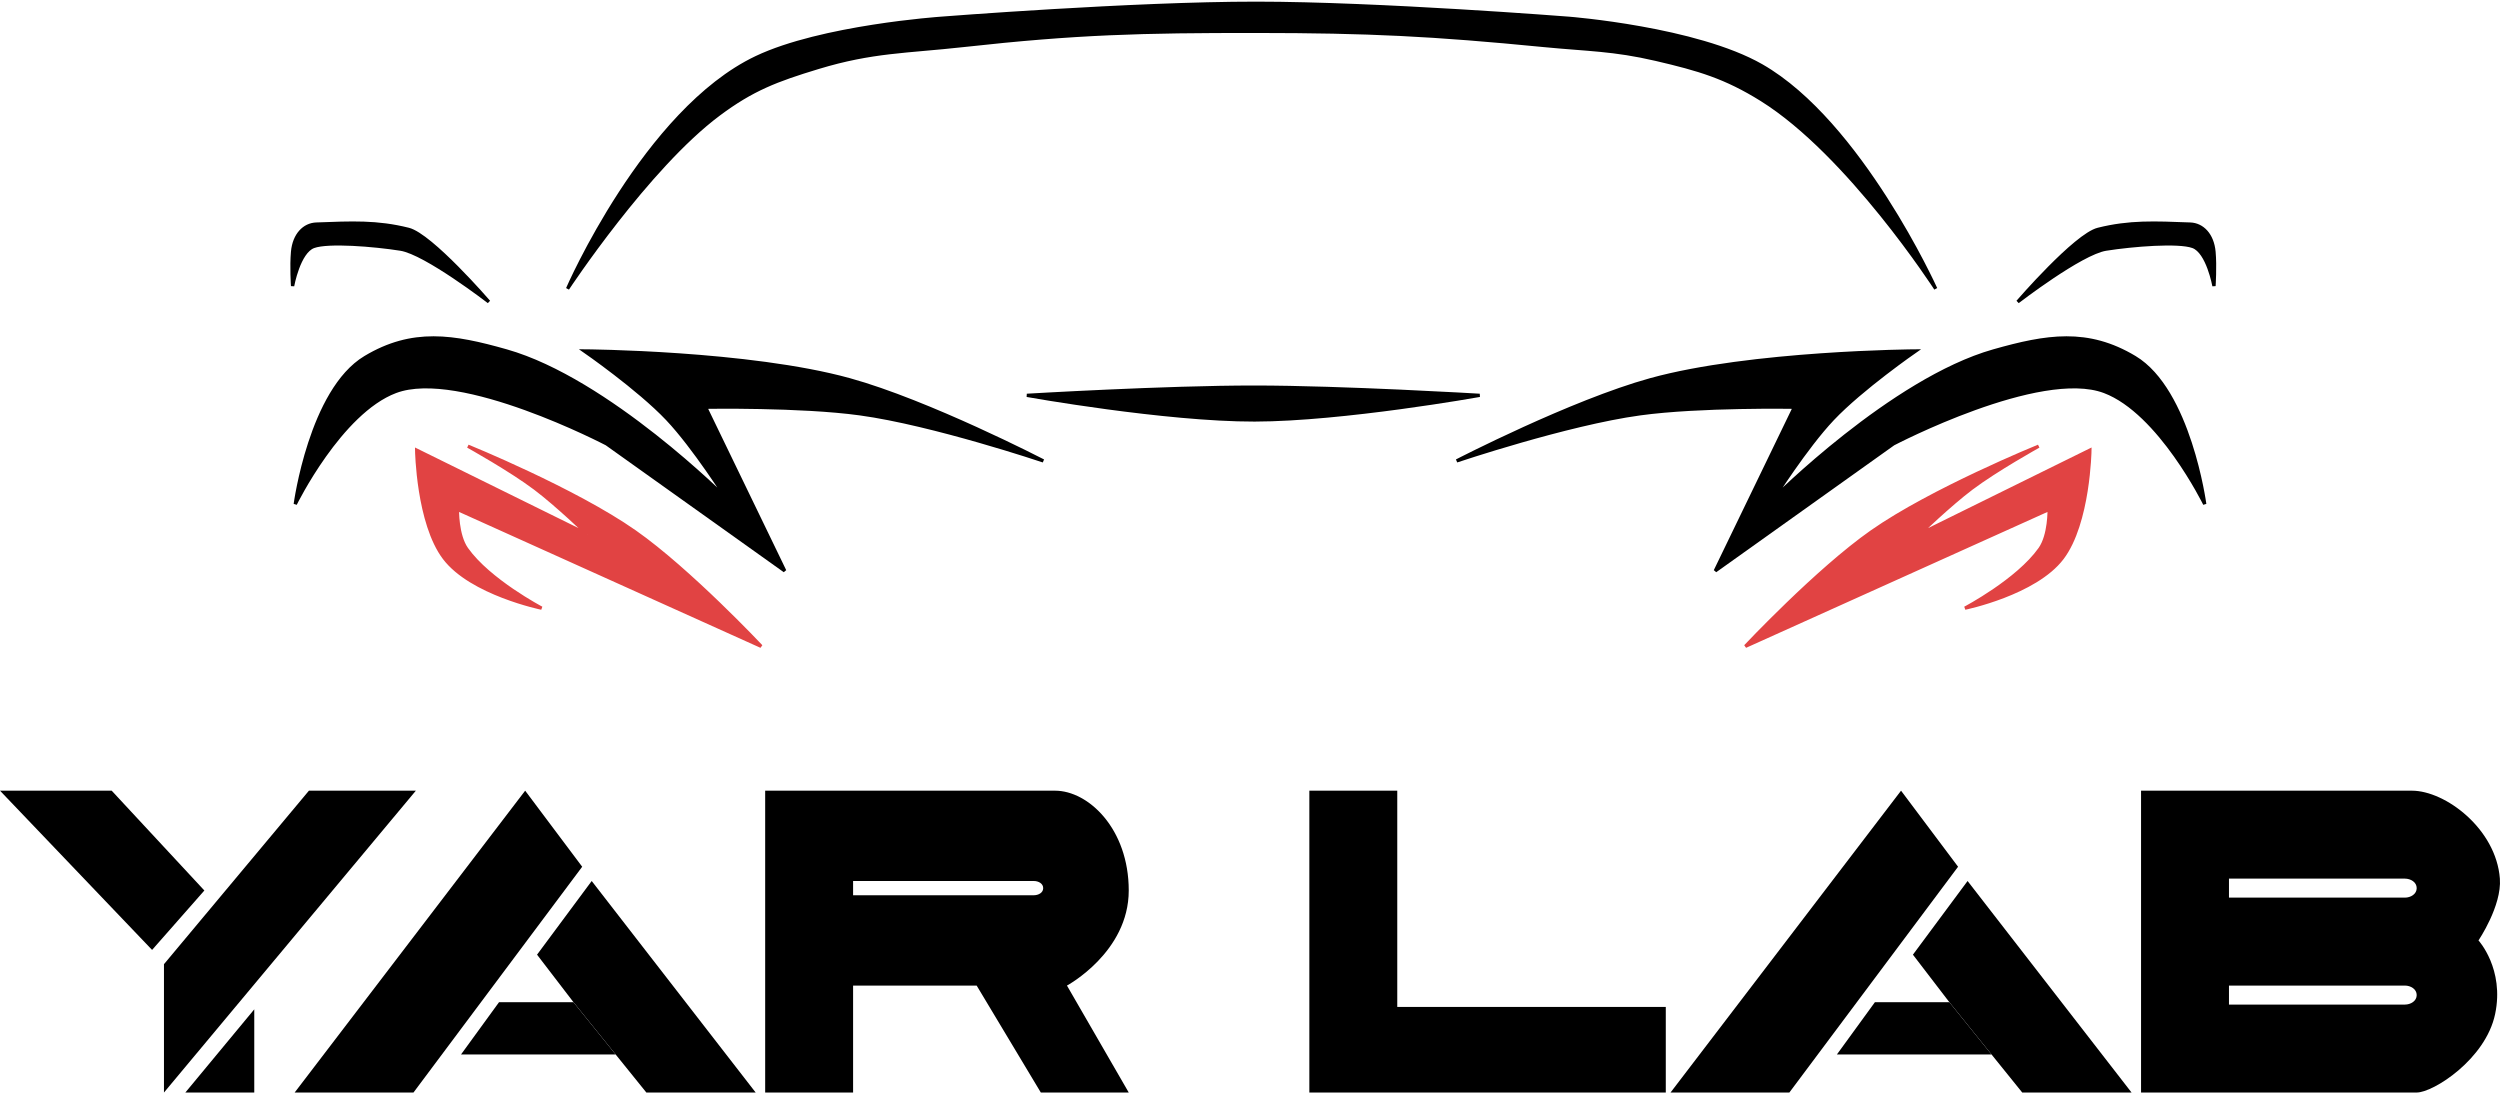 <?xml version="1.0" encoding="UTF-8"?> <svg xmlns="http://www.w3.org/2000/svg" width="762" height="333" viewBox="0 0 762 333" fill="none"><path d="M233.224 241V333H260.023V300.402V272.874V268.528C260.023 268.528 313.621 268.528 315.069 268.528C316.518 268.527 317.967 269.287 317.966 270.701C317.966 272.116 316.518 272.874 315.069 272.874H260.023V300.402H297.686L317.242 333H344.041L325.209 300.402C325.209 300.402 344.041 290.26 344.041 271.425C344.041 252.59 331.728 241 321.588 241H233.224Z" fill="black"></path><path d="M94.159 241H126.752L49.977 333V293.882L94.159 241Z" fill="black"></path><path d="M0 241H34.042L62.29 271.425L46.355 289.535L0 241Z" fill="black"></path><path d="M77.5 307.646V333H56.495L77.5 307.646Z" fill="black"></path><path d="M509.181 333L579.438 241L596.821 264.181L545.396 333H509.181Z" fill="black"></path><path fill-rule="evenodd" clip-rule="evenodd" d="M652.592 241V333H736.61C741.68 333 757.615 322.859 760.512 309.095C763.409 295.331 755.442 286.638 755.442 286.638C755.442 286.638 762.591 276.1 761.961 267.804C760.804 252.591 745.302 241 735.162 241L652.592 241ZM679.391 273.599V267.804H732.989C734.8 267.804 736.61 268.89 736.61 270.701C736.61 272.513 734.8 273.599 732.989 273.599H679.391ZM679.391 306.197V300.402H732.989C734.8 300.402 736.61 301.488 736.61 303.3C736.61 305.111 734.8 306.197 732.989 306.197H679.391Z" fill="black"></path><path d="M399.088 241V333H507.732V306.922H425.887V241H399.088Z" fill="black"></path><path d="M599.718 268.528L649.695 333H616.377L607.025 321.409L594.165 305.472L583.059 290.984L599.718 268.528Z" fill="black"></path><path d="M594.165 305.472H571.47L559.882 321.409H607.025L594.165 305.472Z" fill="black"></path><path d="M89.813 333L160.07 241L177.453 264.181L126.028 333H89.813Z" fill="black"></path><path d="M180.35 268.528L230.327 333H197.009L187.657 321.409L174.797 305.472L163.691 290.984L180.35 268.528Z" fill="black"></path><path d="M174.797 305.472H152.102L140.514 321.409H187.657L174.797 305.472Z" fill="black"></path><path d="M173 88C173 88 196.572 33.692 230.503 17.555C250.386 8.099 286.8 5.579 286.8 5.579C286.8 5.579 345.32 0.985 382.907 1C420.181 1.015 478.21 5.579 478.21 5.579C478.21 5.579 516.983 8.611 536.92 20.02C567.079 37.279 590 88 590 88C590 88 563.46 46.926 536.92 30.372C525.898 23.497 517.826 21.132 504.75 18.083C491.723 15.046 483.968 15.165 470.57 13.856C436.523 10.532 417.165 9.571 382.907 9.551C348.022 9.531 328.245 10.019 293.636 13.856C276.245 15.785 265.967 15.521 249.403 20.549C236.662 24.416 229.363 27.174 219.098 34.833C197.384 51.036 173 88 173 88Z" fill="black" stroke="black"></path><path d="M451 120.5C451 120.5 409.352 127.957 382.399 128C355.136 128.043 313 120.5 313 120.5C313 120.5 355.286 117.989 382.399 118C409.201 118.011 451 120.5 451 120.5Z" fill="black" stroke="black"></path><path d="M90 153.649C90 153.649 94.664 118.953 111.312 108.958C125.704 100.317 138.165 102.377 154.339 106.962C185.302 115.741 221.492 152.053 221.492 152.053C221.492 152.053 211.542 136.326 203.397 127.712C194.619 118.429 178.063 106.962 178.063 106.962C178.063 106.962 228.298 107.297 258.889 115.741C283.026 122.404 318 140.481 318 140.481C318 140.481 284.442 129.179 262.106 126.116C243.889 123.618 215.058 124.121 215.058 124.121L239.185 174L184.899 135.294C184.899 135.294 140.224 111.914 120.561 119.332C103.714 125.688 90 153.649 90 153.649Z" fill="black" stroke="black"></path><path d="M672 153.649C672 153.649 667.336 118.953 650.688 108.958C636.296 100.317 623.835 102.377 607.661 106.962C576.698 115.741 540.508 152.053 540.508 152.053C540.508 152.053 550.458 136.326 558.603 127.712C567.381 118.429 583.937 106.962 583.937 106.962C583.937 106.962 533.702 107.297 503.111 115.741C478.974 122.404 444 140.481 444 140.481C444 140.481 477.558 129.179 499.894 126.116C518.111 123.618 546.942 124.121 546.942 124.121L522.815 174L577.101 135.294C577.101 135.294 621.776 111.914 641.439 119.332C658.286 125.688 672 153.649 672 153.649Z" fill="black" stroke="black"></path><path d="M142.63 136C142.63 136 175.238 149.258 193.527 162.086C210.134 173.735 232 197 232 197L139.424 155.263C139.424 155.263 139.245 163.084 142.229 167.303C149.042 176.934 165.072 185.362 165.072 185.362C165.072 185.362 143.632 180.944 135.422 170.112C127.332 159.437 127 137.204 127 137.204L179.099 162.888C179.099 162.888 169.718 153.847 163.068 148.842C155.536 143.173 142.63 136 142.63 136Z" fill="#E14343" stroke="#E14343"></path><path d="M621.37 136C621.37 136 588.762 149.258 570.473 162.086C553.866 173.735 532 197 532 197L624.576 155.263C624.576 155.263 624.755 163.084 621.771 167.303C614.958 176.934 598.928 185.362 598.928 185.362C598.928 185.362 620.368 180.944 628.578 170.112C636.668 159.437 637 137.204 637 137.204L584.901 162.888C584.901 162.888 594.282 153.847 600.932 148.842C608.464 143.173 621.37 136 621.37 136Z" fill="#E14343" stroke="#E14343"></path><path d="M149 92C149 92 131.411 71.636 124.509 69.91C114.873 67.5 107.245 67.902 96.404 68.304C92.712 68.44 89.656 71.517 89.18 76.738C88.776 81.156 89.179 87.18 89.179 87.18C89.179 87.18 91.052 76.787 95.601 75.131C100.016 73.525 113.891 74.638 122.1 75.935C129.728 77.14 149 92 149 92Z" fill="black" stroke="black"></path><path d="M615 92C615 92 632.589 71.636 639.491 69.91C649.127 67.5 656.755 67.902 667.596 68.304C671.288 68.44 674.344 71.517 674.821 76.738C675.224 81.156 674.821 87.18 674.821 87.18C674.821 87.18 672.948 76.787 668.399 75.131C663.984 73.525 650.109 74.638 641.9 75.935C634.272 77.14 615 92 615 92Z" fill="black" stroke="black"></path></svg> 